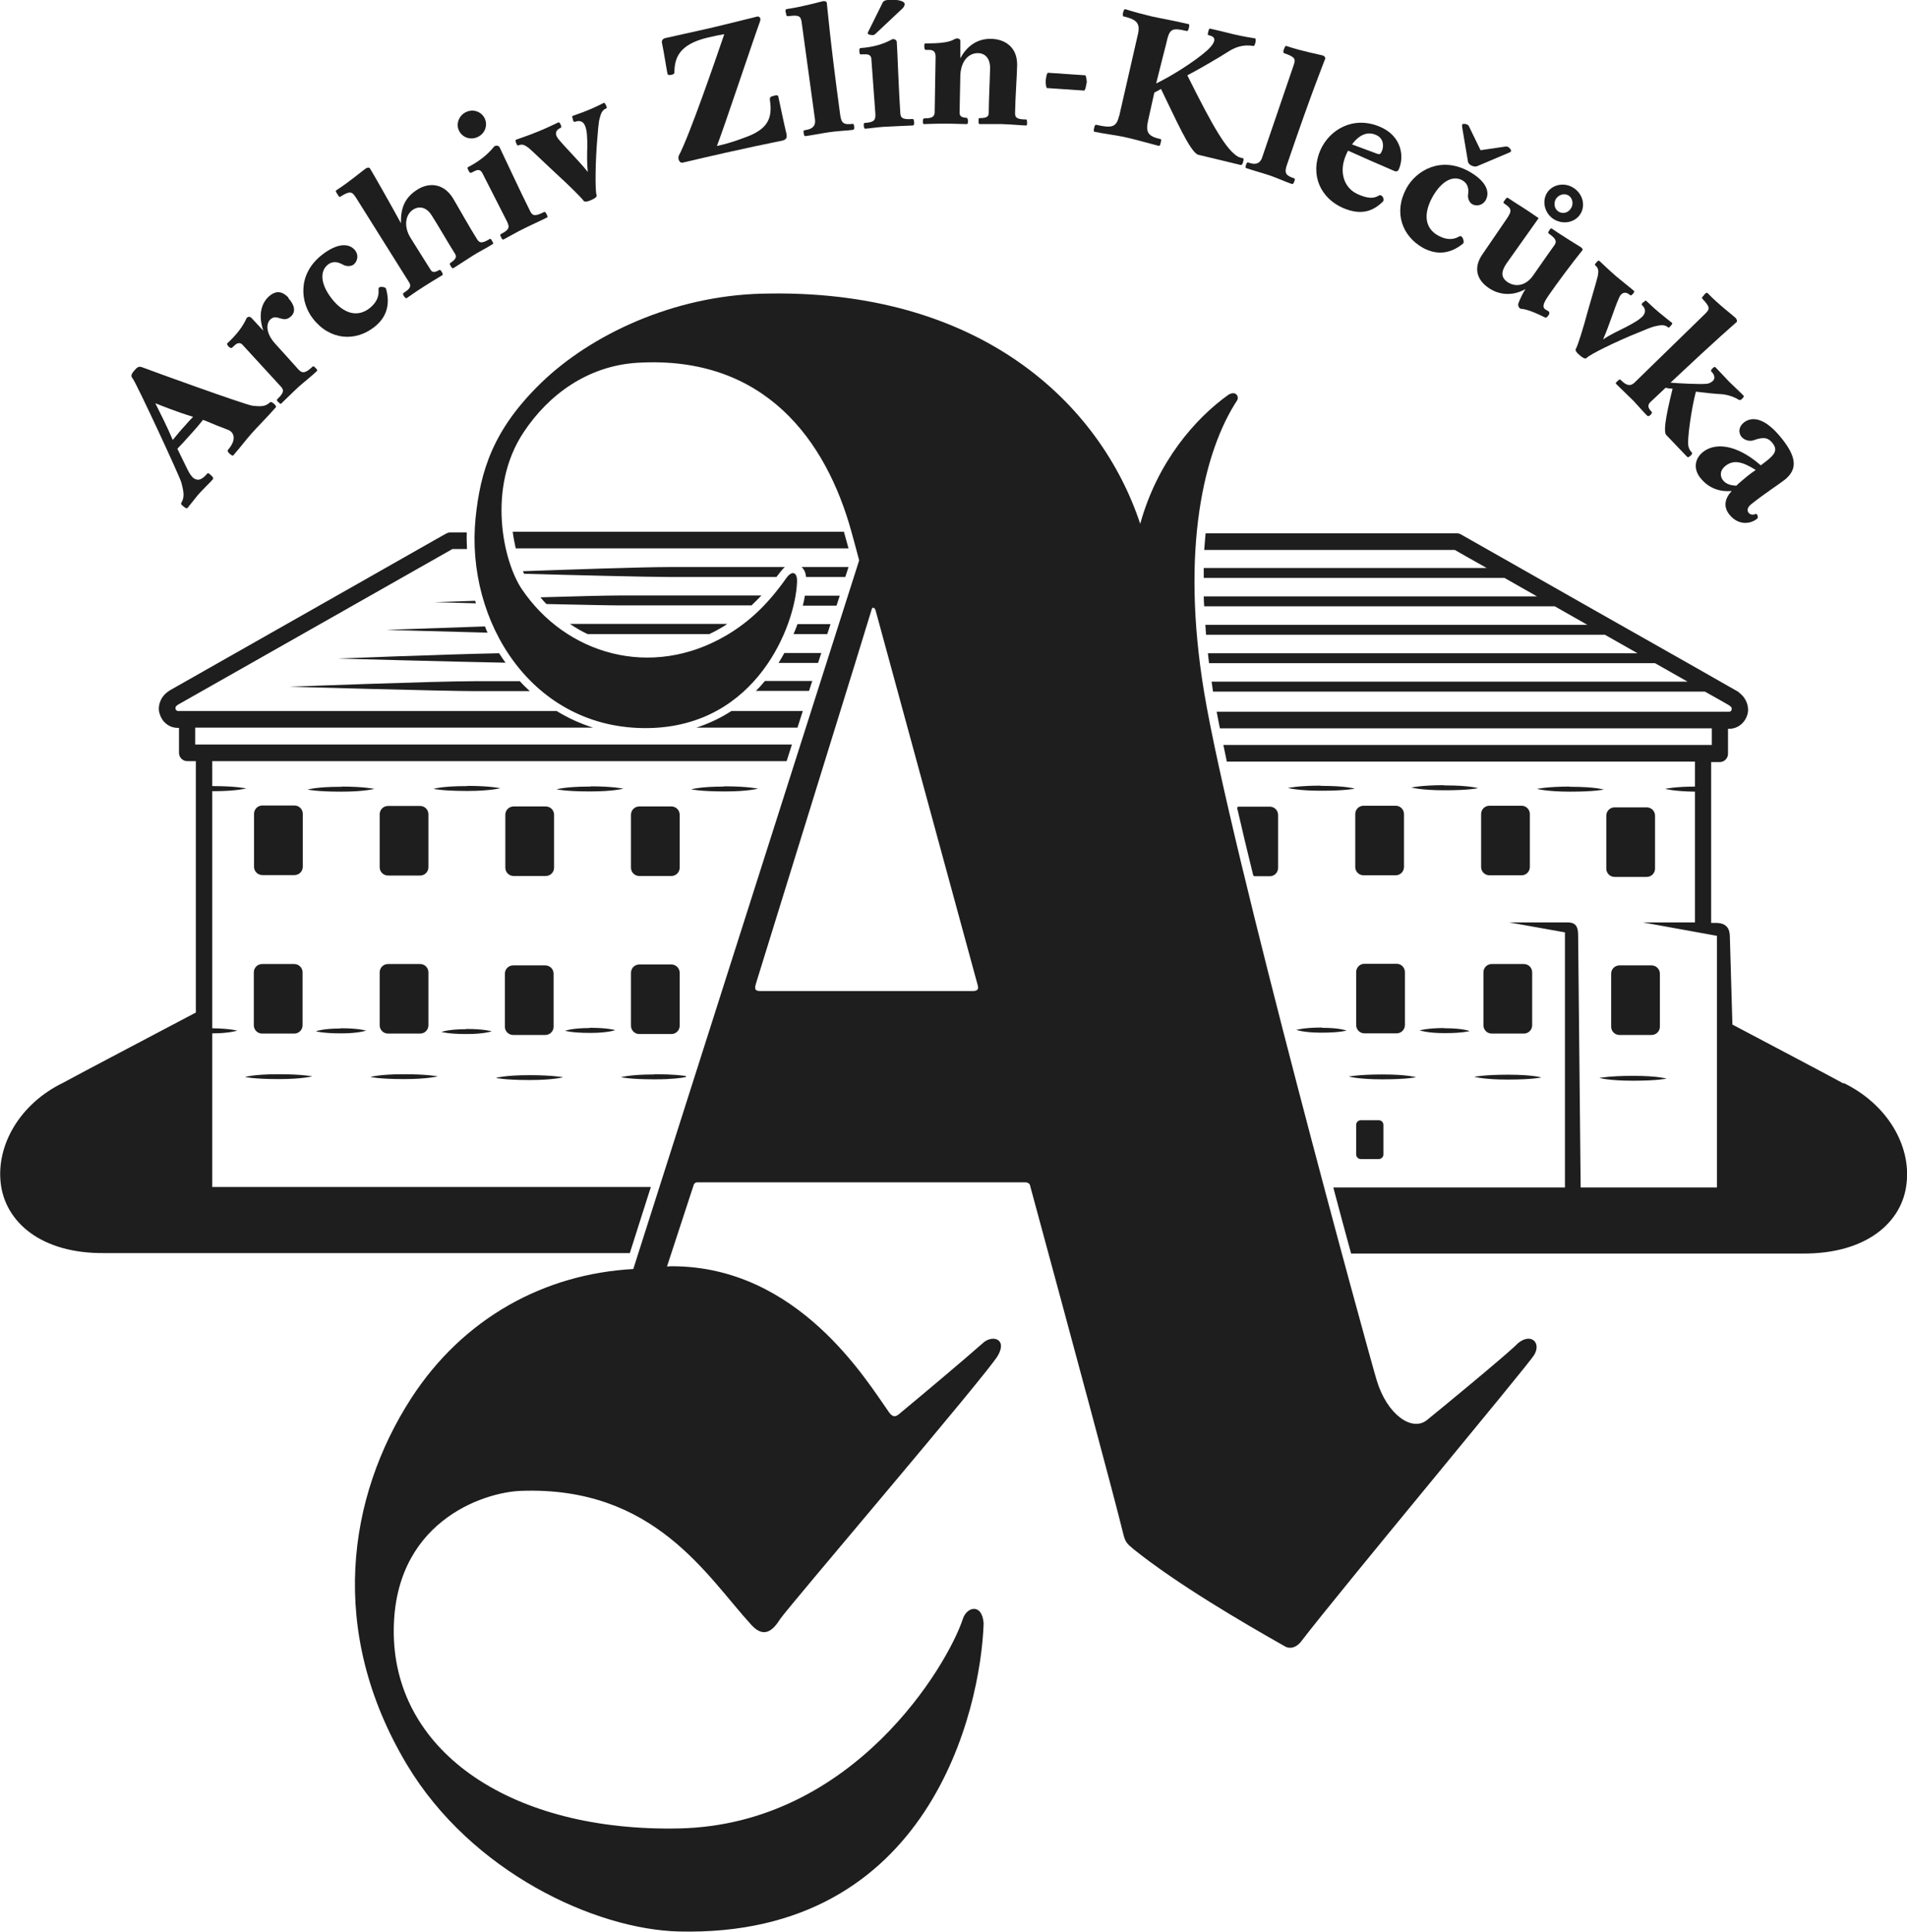 <?xml version="1.0" encoding="UTF-8"?>
<svg xmlns="http://www.w3.org/2000/svg" width="79" height="80" viewBox="0 0 79 80" fill="none">
  <g clip-path="url(#clip0_196_1097)">
    <path d="M19.307 42.622C18.571 42.622 18.293 42.737 18.293 42.737C18.293 42.737 18.58 42.823 19.307 42.823H19.355C20.063 42.823 20.369 42.709 20.369 42.709C20.369 42.709 20.044 42.613 19.355 42.613H19.307M14.16 32.584H14.093C13.108 32.584 12.744 32.699 12.744 32.699C12.744 32.699 13.117 32.785 14.093 32.785H14.16C15.098 32.785 15.509 32.67 15.509 32.67C15.509 32.67 15.069 32.575 14.16 32.575M24.474 32.575H24.407C23.422 32.575 23.058 32.689 23.058 32.689C23.058 32.689 23.431 32.776 24.407 32.776H24.474C25.412 32.776 25.823 32.661 25.823 32.661C25.823 32.661 25.383 32.565 24.474 32.565M14.103 42.594C13.366 42.594 13.088 42.709 13.088 42.709C13.088 42.709 13.376 42.795 14.103 42.795H14.15C14.858 42.795 15.165 42.68 15.165 42.68C15.165 42.68 14.839 42.584 14.15 42.584H14.103M19.374 32.555H19.307C18.322 32.555 17.958 32.67 17.958 32.67C17.958 32.67 18.331 32.756 19.307 32.756H19.374C20.312 32.756 20.724 32.642 20.724 32.642C20.724 32.642 20.283 32.546 19.374 32.546M24.426 42.575C23.689 42.575 23.412 42.689 23.412 42.689C23.412 42.689 23.699 42.776 24.426 42.776H24.474C25.182 42.776 25.488 42.661 25.488 42.661C25.488 42.661 25.163 42.565 24.474 42.565H24.426M16.074 36.259H17.404C17.595 36.259 17.748 36.106 17.748 35.914V33.723C17.748 33.532 17.595 33.378 17.404 33.378H16.074C15.882 33.378 15.729 33.532 15.729 33.723V35.914C15.729 36.106 15.882 36.259 16.074 36.259ZM15.729 42.46C15.729 42.651 15.882 42.804 16.074 42.804H17.404C17.595 42.804 17.748 42.651 17.748 42.46V40.268C17.748 40.077 17.595 39.924 17.404 39.924H16.074C15.882 39.924 15.729 40.077 15.729 40.268V42.46ZM10.515 42.46C10.515 42.651 10.668 42.804 10.859 42.804H12.189C12.38 42.804 12.534 42.651 12.534 42.46V40.268C12.534 40.077 12.38 39.924 12.189 39.924H10.859C10.668 39.924 10.515 40.077 10.515 40.268V42.46ZM27.086 44.498C26.091 44.498 25.727 44.613 25.727 44.613C25.727 44.613 26.11 44.699 27.086 44.699H27.153C27.842 44.699 28.244 44.642 28.416 44.603V44.565C28.263 44.536 27.842 44.488 27.153 44.488H27.086M16.772 44.689C17.719 44.689 18.131 44.575 18.131 44.575C18.131 44.575 17.691 44.488 16.772 44.488H16.705C15.71 44.488 15.346 44.603 15.346 44.603C15.346 44.603 15.729 44.689 16.705 44.689H16.772ZM10.869 36.24H12.199C12.39 36.24 12.543 36.087 12.543 35.895V33.704C12.543 33.512 12.39 33.359 12.199 33.359H10.869C10.677 33.359 10.524 33.512 10.524 33.704V35.895C10.524 36.087 10.677 36.24 10.869 36.24ZM11.51 44.689H11.577C12.524 44.689 12.935 44.575 12.935 44.575C12.935 44.575 12.495 44.488 11.577 44.488H11.51C10.515 44.488 10.151 44.603 10.151 44.603C10.151 44.603 10.534 44.689 11.51 44.689ZM59.817 32.517C58.908 32.517 58.468 32.613 58.468 32.613C58.468 32.613 58.87 32.728 59.817 32.728H59.884C60.85 32.728 61.233 32.642 61.233 32.642C61.233 32.642 60.869 32.527 59.884 32.527H59.817M57.234 44.699H57.3C58.276 44.699 58.659 44.613 58.659 44.613C58.659 44.613 58.296 44.498 57.3 44.498H57.234C56.315 44.498 55.875 44.584 55.875 44.584C55.875 44.584 56.286 44.699 57.234 44.699ZM57.855 39.914H56.526C56.334 39.914 56.181 40.067 56.181 40.259V42.45C56.181 42.642 56.334 42.795 56.526 42.795H57.855C58.047 42.795 58.2 42.642 58.2 42.45V40.259C58.2 40.067 58.047 39.914 57.855 39.914ZM63.376 35.905V33.713C63.376 33.522 63.223 33.369 63.032 33.369H61.702C61.51 33.369 61.357 33.522 61.357 33.713V35.905C61.357 36.096 61.51 36.249 61.702 36.249H63.032C63.223 36.249 63.376 36.096 63.376 35.905ZM35.151 22.709C35.075 22.441 35.017 22.221 34.97 22.058C34.97 22.048 34.97 22.029 34.96 22.02H21.24C21.269 22.259 21.317 22.488 21.364 22.709H35.151ZM57.817 33.369H56.487C56.296 33.369 56.143 33.522 56.143 33.713V35.905C56.143 36.096 56.296 36.249 56.487 36.249H57.817C58.008 36.249 58.162 36.096 58.162 35.905V33.713C58.162 33.522 58.008 33.369 57.817 33.369ZM54.765 42.555H54.717C54.038 42.555 53.703 42.651 53.703 42.651C53.703 42.651 54.009 42.766 54.717 42.766H54.765C55.492 42.766 55.779 42.68 55.779 42.68C55.779 42.68 55.511 42.565 54.765 42.565M61.453 40.268V42.46C61.453 42.651 61.606 42.804 61.797 42.804H63.127C63.319 42.804 63.472 42.651 63.472 42.46V40.268C63.472 40.077 63.319 39.924 63.127 39.924H61.797C61.606 39.924 61.453 40.077 61.453 40.268ZM62.429 44.709H62.496C63.472 44.709 63.854 44.622 63.854 44.622C63.854 44.622 63.491 44.508 62.496 44.508H62.429C61.51 44.508 61.07 44.594 61.07 44.594C61.07 44.594 61.482 44.709 62.429 44.709ZM57.119 46.393H56.373C56.267 46.393 56.181 46.479 56.181 46.584V47.809C56.181 47.914 56.267 48 56.373 48H57.119C57.224 48 57.31 47.914 57.31 47.809V46.584C57.31 46.479 57.224 46.393 57.119 46.393ZM54.708 32.536C53.799 32.536 53.359 32.632 53.359 32.632C53.359 32.632 53.761 32.747 54.708 32.747H54.775C55.741 32.747 56.124 32.661 56.124 32.661C56.124 32.661 55.76 32.546 54.775 32.546H54.708M59.826 42.575C59.147 42.575 58.812 42.67 58.812 42.67C58.812 42.67 59.118 42.785 59.826 42.785H59.874C60.601 42.785 60.879 42.699 60.879 42.699C60.879 42.699 60.611 42.584 59.874 42.584H59.826M21.967 44.728C22.914 44.728 23.326 44.613 23.326 44.613C23.326 44.613 22.886 44.527 21.967 44.527H21.9C20.905 44.527 20.542 44.642 20.542 44.642C20.542 44.642 20.924 44.728 21.9 44.728H21.967ZM28.856 30.134H33.037L33.257 29.445H30.301C29.87 29.723 29.382 29.962 28.846 30.134M31.315 28.613H33.515L33.649 28.201H31.688C31.573 28.345 31.449 28.479 31.315 28.613ZM8.094 30.134H24.57C24.024 29.962 23.527 29.733 23.058 29.445H7.357C7.357 29.445 7.29 29.426 7.271 29.359C7.271 29.302 7.252 29.264 7.367 29.187C7.922 28.871 17.805 23.273 18.743 22.737H19.346C19.336 22.508 19.327 22.278 19.336 22.048H18.657C18.599 22.048 18.542 22.067 18.485 22.096C18.485 22.096 17.796 22.479 16.762 23.072C15.729 23.656 14.342 24.45 12.935 25.244C10.132 26.833 7.262 28.46 7.013 28.603C7.013 28.603 7.013 28.613 7.003 28.613C7.003 28.613 6.975 28.632 6.965 28.642C6.965 28.642 6.946 28.651 6.936 28.661C6.64 28.881 6.516 29.254 6.611 29.551C6.697 29.866 6.975 30.144 7.367 30.144H7.415V31.177C7.415 31.369 7.568 31.522 7.759 31.522H8.113V41.933C7.482 42.268 3.109 44.565 2.631 44.833C0.823 45.704 -0.153 47.417 0.029 48.996C0.21 50.594 1.684 51.924 4.334 51.895H26.091L26.962 49.158H8.793V42.795C9.51 42.795 9.826 42.68 9.826 42.68C9.826 42.68 9.491 42.594 8.793 42.584V32.766H8.85C9.788 32.766 10.199 32.651 10.199 32.651C10.199 32.651 9.759 32.555 8.85 32.555H8.793V31.522H32.587L32.807 30.833H8.085V30.144M19.661 28.211C17.968 28.211 11.96 28.441 11.96 28.441C11.96 28.441 18.446 28.622 19.661 28.622H21.948C21.805 28.488 21.661 28.355 21.537 28.211H19.671M52.593 33.407H51.311C51.254 33.407 51.254 33.455 51.254 33.474C51.455 34.345 51.675 35.283 51.914 36.24C51.914 36.259 51.943 36.288 51.981 36.288H52.603C52.794 36.288 52.947 36.134 52.947 35.943V33.752C52.947 33.56 52.794 33.407 52.603 33.407M20.197 26.201C20.159 26.115 20.121 26.029 20.092 25.943C18.044 26.01 15.997 26.087 15.997 26.087C15.997 26.087 18.15 26.144 20.207 26.201M20.944 27.445C20.848 27.321 20.762 27.187 20.676 27.053C18.331 27.101 13.988 27.273 13.988 27.273C13.988 27.273 18.839 27.407 20.934 27.445M65.022 32.575C64.113 32.575 63.673 32.67 63.673 32.67C63.673 32.67 64.074 32.785 65.022 32.785H65.089C66.055 32.785 66.438 32.699 66.438 32.699C66.438 32.699 66.074 32.584 65.089 32.584H65.022M67.615 44.756H67.681C68.657 44.756 69.04 44.67 69.04 44.67C69.04 44.67 68.677 44.555 67.681 44.555H67.615C66.696 44.555 66.256 44.642 66.256 44.642C66.256 44.642 66.667 44.756 67.615 44.756ZM19.719 24.986C19.719 24.986 19.69 24.91 19.681 24.881C18.695 24.919 17.987 24.938 17.987 24.938C17.987 24.938 18.705 24.957 19.709 24.986M66.744 40.326V42.517C66.744 42.709 66.897 42.862 67.088 42.862H68.418C68.609 42.862 68.763 42.709 68.763 42.517V40.326C68.763 40.134 68.609 39.981 68.418 39.981H67.088C66.897 39.981 66.744 40.134 66.744 40.326ZM20.915 42.517C20.915 42.709 21.068 42.862 21.259 42.862H22.589C22.78 42.862 22.934 42.709 22.934 42.517V40.326C22.934 40.134 22.78 39.981 22.589 39.981H21.259C21.068 39.981 20.915 40.134 20.915 40.326V42.517ZM68.562 35.972V33.78C68.562 33.589 68.409 33.436 68.217 33.436H66.887C66.696 33.436 66.543 33.589 66.543 33.78V35.972C66.543 36.163 66.696 36.316 66.887 36.316H68.217C68.409 36.316 68.562 36.163 68.562 35.972ZM76.369 44.871C75.996 44.661 73.25 43.216 71.767 42.431L71.662 38.804C71.662 38.46 71.528 38.221 71.078 38.221H70.887V31.56H71.241C71.432 31.56 71.585 31.407 71.585 31.216V30.182H71.633C72.016 30.182 72.303 29.905 72.389 29.589C72.475 29.292 72.36 28.929 72.063 28.699L72.044 28.68C72.025 28.67 72.016 28.651 72.006 28.642C72.006 28.642 72.006 28.642 71.996 28.642C71.748 28.498 68.887 26.871 66.074 25.283C64.668 24.488 63.29 23.704 62.247 23.11C61.214 22.527 60.525 22.134 60.525 22.134C60.477 22.106 60.42 22.087 60.353 22.087H49.943C49.924 22.307 49.905 22.546 49.886 22.776H60.267C60.439 22.871 60.917 23.149 61.587 23.522H49.867C49.867 23.656 49.867 23.799 49.867 23.933H62.324C62.735 24.173 63.194 24.421 63.673 24.699H49.867C49.867 24.833 49.876 24.977 49.886 25.11H64.409C64.849 25.359 65.299 25.618 65.758 25.876H49.934C49.943 26.01 49.953 26.154 49.962 26.288H66.486C66.945 26.546 67.394 26.804 67.835 27.053H50.039C50.058 27.187 50.067 27.331 50.087 27.465H68.562C69.05 27.742 69.509 28 69.911 28.23H50.192C50.211 28.364 50.23 28.488 50.249 28.622V28.642H70.628C71.174 28.948 71.547 29.158 71.642 29.216C71.757 29.302 71.738 29.331 71.738 29.388C71.719 29.445 71.681 29.474 71.652 29.474H50.402C50.441 29.694 50.488 29.924 50.536 30.163H70.915V30.852H50.68C50.728 31.072 50.775 31.302 50.823 31.541H70.217V32.575C69.385 32.575 68.983 32.67 68.983 32.67C68.983 32.67 69.356 32.776 70.217 32.785V38.201H68.064L71.126 38.756V49.177H65.481L65.376 38.737C65.376 38.421 65.309 38.201 64.945 38.201H62.525L64.83 38.613V49.177H55.234C55.492 50.154 55.741 51.072 55.971 51.914H74.675C77.326 51.933 78.809 50.613 78.981 49.015C79.172 47.445 78.187 45.732 76.378 44.852M32.252 27.455H33.889L34.023 27.044H32.492C32.415 27.177 32.339 27.321 32.252 27.455ZM29.985 32.575C29 32.575 28.636 32.689 28.636 32.689C28.636 32.689 29.009 32.776 29.985 32.776H30.052C30.989 32.776 31.401 32.661 31.401 32.661C31.401 32.661 30.961 32.565 30.052 32.565H29.985M23.622 25.847C23.852 26 24.091 26.144 24.34 26.259H29.382C29.573 26.173 29.765 26.067 29.956 25.953C30.014 25.914 30.071 25.876 30.128 25.838H23.622M26.483 36.278H27.813C28.004 36.278 28.157 36.125 28.157 35.933V33.742C28.157 33.551 28.004 33.398 27.813 33.398H26.483C26.292 33.398 26.139 33.551 26.139 33.742V35.933C26.139 36.125 26.292 36.278 26.483 36.278ZM31.544 24.661H25.699C25.048 24.661 23.737 24.699 22.388 24.737C22.465 24.833 22.551 24.929 22.637 25.015C23.996 25.044 25.239 25.072 25.699 25.072H31.133C31.267 24.948 31.401 24.804 31.544 24.661ZM26.139 42.479C26.139 42.67 26.292 42.823 26.483 42.823H27.813C28.004 42.823 28.157 42.67 28.157 42.479V40.288C28.157 40.096 28.004 39.943 27.813 39.943H26.483C26.292 39.943 26.139 40.096 26.139 40.288V42.479ZM21.278 36.278H22.608C22.8 36.278 22.953 36.125 22.953 35.933V33.742C22.953 33.551 22.8 33.398 22.608 33.398H21.278C21.087 33.398 20.934 33.551 20.934 33.742V35.933C20.934 36.125 21.087 36.278 21.278 36.278ZM32.329 23.685C32.386 23.618 32.444 23.541 32.511 23.484H27.708C26.588 23.484 23.565 23.589 21.661 23.656C21.68 23.694 21.69 23.723 21.709 23.761C23.718 23.819 26.895 23.895 27.708 23.895H32.166C32.214 23.828 32.272 23.761 32.329 23.685ZM33.391 23.895H35.017L35.151 23.484H33.209C33.334 23.599 33.381 23.752 33.391 23.895ZM32.798 23.895H32.836H32.827H32.807M33.257 25.082H34.654L34.788 24.67H33.343C33.324 24.804 33.295 24.938 33.257 25.082ZM32.874 26.259H34.271L34.405 25.847H33.037C32.989 25.981 32.932 26.125 32.874 26.259Z" fill="#1E1E1E"></path>
    <path d="M62.84 55.675C62.247 56.239 59.645 58.383 59.109 58.813C58.496 59.301 57.463 58.593 57.033 57.167C56.707 56.096 50.976 35.215 49.886 28.689C48.891 22.708 49.886 18.651 51.254 16.574C51.34 16.411 51.187 16.163 50.881 16.354C49.532 17.32 47.953 19.1 47.235 21.694C45.59 16.718 40.596 11.914 31.544 12.163C27.89 12.258 24.484 13.856 22.417 15.856C20.427 17.789 19.901 19.493 19.7 21.464C19.279 25.732 22.044 30.22 26.847 30.153C31.353 30.086 32.951 25.885 33.018 24.105C33.037 23.674 32.807 23.627 32.587 23.923C31.784 25.062 31.028 25.751 30.119 26.297C26.971 28.163 23.431 27.091 21.613 24.392C20.848 23.253 20.159 20.21 21.69 17.904C22.723 16.344 24.35 15.148 26.407 15.024C31.678 14.708 34.233 18.239 35.276 22.038C35.343 22.287 35.458 22.689 35.592 23.206L26.235 52.555C22.561 52.756 19.193 54.574 17.03 57.914C14.409 61.981 13.548 67.55 16.858 73.081C19.537 77.55 24.675 79.904 28.119 79.99C38.529 80.249 40.624 70.785 40.749 67.234C40.691 66.383 40.05 66.536 39.888 67.043C39.266 68.938 35.372 75.569 28.129 75.722C21.278 75.866 16.399 72.632 16.313 67.694C16.236 63.062 19.987 61.799 21.585 61.742C27.124 61.541 29.287 65.292 31.133 67.301C31.688 67.904 32.061 67.454 32.319 67.052C32.568 66.651 40.95 56.842 41.342 56.134C41.744 55.426 41.083 55.263 40.701 55.636C39.888 56.354 38.165 57.799 37.218 58.584C37.027 58.737 36.902 58.593 36.816 58.469C35.898 57.177 33.066 52.44 27.832 52.44C27.775 52.44 27.631 52.45 27.631 52.45L28.741 49.062C28.741 49.062 28.779 48.966 28.875 48.966H42.49C42.586 48.966 42.653 49.033 42.662 49.062C44.547 56.01 46.154 61.971 46.537 63.541C46.623 63.895 46.719 63.952 46.977 64.172C48.757 65.598 51.436 67.167 53.196 68.163C53.474 68.344 53.751 68.172 53.885 68C55.588 65.78 63.233 56.622 63.548 56.124C63.883 55.588 63.386 55.148 62.821 55.684M40.28 41.043H31.497C31.248 41.043 31.258 40.928 31.324 40.708C32.023 38.431 36.089 25.349 36.108 25.244C36.127 25.129 36.233 25.148 36.271 25.273C36.864 27.445 38.481 33.378 40.462 40.651C40.5 40.823 40.634 41.043 40.289 41.043" fill="#1E1E1E"></path>
    <path d="M7.97 19.761C8.209 19.971 8.391 19.837 8.582 19.617C8.62 19.569 8.668 19.617 8.735 19.675C8.831 19.761 8.85 19.809 8.812 19.856C8.678 20.009 8.41 20.258 8.199 20.498C8.056 20.67 7.845 20.947 7.778 21.024C7.731 21.081 7.673 21.034 7.558 20.938C7.53 20.919 7.482 20.871 7.511 20.823C7.644 20.603 7.625 20.402 7.511 19.981C7.434 19.703 5.654 15.876 5.501 15.684C5.425 15.588 5.406 15.521 5.578 15.33C5.693 15.196 5.76 15.158 5.903 15.215C6.248 15.349 10.151 16.765 10.467 16.804C10.831 16.842 10.993 16.832 11.165 16.679C11.213 16.632 11.252 16.641 11.347 16.718C11.452 16.813 11.443 16.852 11.424 16.871C11.089 17.254 10.677 17.665 10.429 17.943C10.209 18.191 9.969 18.507 9.663 18.861C9.644 18.88 9.596 18.861 9.529 18.804C9.434 18.727 9.415 18.67 9.443 18.632C9.673 18.373 9.788 18.057 9.548 17.856C9.51 17.828 9.434 17.79 9.271 17.732C8.946 17.617 8.553 17.435 8.41 17.387C8.324 17.502 8.123 17.742 7.903 17.981C7.692 18.22 7.472 18.459 7.348 18.584C7.482 18.852 7.597 19.101 7.702 19.311C7.807 19.531 7.893 19.684 7.96 19.742M6.429 16.689C6.63 17.091 6.936 17.694 7.157 18.22C7.3 18.048 7.482 17.818 7.664 17.627C7.788 17.483 7.912 17.349 7.998 17.263C7.31 17.053 6.649 16.785 6.429 16.698" fill="#1E1E1E"></path>
    <path d="M11.95 12.354C12.199 12.622 12.266 12.909 12.055 13.101C11.72 13.417 11.481 12.967 11.204 13.225C11.032 13.378 10.984 13.78 11.405 14.239C11.663 14.517 12.266 15.197 12.371 15.311C12.543 15.493 12.687 15.426 12.945 15.187C12.983 15.149 13.022 15.187 13.069 15.235C13.146 15.311 13.156 15.34 13.117 15.378C12.869 15.608 12.553 15.857 12.361 16.029C12.132 16.239 11.74 16.632 11.644 16.718C11.625 16.737 11.596 16.718 11.52 16.641C11.472 16.594 11.453 16.565 11.491 16.527C11.768 16.268 11.759 16.153 11.653 16.029L10.037 14.268C9.96 14.192 9.855 14.192 9.759 14.268L9.596 14.412C9.596 14.412 9.52 14.412 9.472 14.354C9.424 14.297 9.386 14.249 9.415 14.22C9.788 13.876 10.065 13.522 10.218 13.168C10.295 13.091 10.371 13.12 10.419 13.168L10.907 13.694C10.678 13.015 10.85 12.546 11.127 12.287C11.462 11.981 11.73 12.096 11.95 12.326" fill="#1E1E1E"></path>
    <path d="M14.179 10.947C13.978 10.833 13.768 10.813 13.586 10.957C13.261 11.215 13.251 11.732 13.739 12.364C14.256 13.024 14.83 13.139 15.308 12.766C15.586 12.546 15.71 12.287 15.681 12C15.681 11.943 15.681 11.924 15.71 11.904C15.758 11.866 15.94 11.876 15.988 11.943C16.189 12.641 15.988 13.168 15.509 13.541C14.734 14.153 13.672 14.105 12.964 13.196C12.447 12.536 12.304 11.368 13.337 10.555C13.978 10.057 14.466 10.057 14.715 10.373C14.868 10.574 14.811 10.823 14.648 10.957C14.533 11.043 14.323 11.043 14.17 10.938" fill="#1E1E1E"></path>
    <path d="M14.715 8.143C14.581 7.923 14.466 7.914 14.103 8.143C14.064 8.172 14.036 8.143 13.969 8.028C13.911 7.942 13.892 7.904 13.94 7.875C14.466 7.54 15.098 7.004 15.155 6.976C15.213 6.937 15.299 6.928 15.327 6.976C15.432 7.138 16.274 8.622 16.609 9.244C16.6 8.689 16.715 8.21 17.298 7.847C17.738 7.569 18.351 7.559 18.753 8.191C18.925 8.469 19.432 9.387 19.767 9.914C19.862 10.057 19.948 10.105 20.293 9.894C20.322 9.875 20.35 9.914 20.379 9.971C20.436 10.057 20.446 10.095 20.417 10.105C20.197 10.248 19.767 10.469 19.594 10.583C19.317 10.756 18.982 10.985 18.791 11.1C18.743 11.129 18.724 11.1 18.676 11.024C18.619 10.928 18.619 10.918 18.657 10.89C18.877 10.746 18.934 10.641 18.848 10.507C18.619 10.153 18.131 9.301 17.882 8.918C17.671 8.583 17.375 8.516 17.116 8.679C16.801 8.88 16.705 9.368 17.011 9.856C17.327 10.354 17.7 10.966 17.834 11.167C17.91 11.301 18.025 11.282 18.188 11.186C18.226 11.158 18.255 11.186 18.303 11.263C18.341 11.33 18.36 11.378 18.322 11.397C18.073 11.55 17.767 11.732 17.576 11.856C17.212 12.086 16.916 12.306 16.849 12.344C16.82 12.363 16.791 12.344 16.743 12.277C16.676 12.181 16.686 12.162 16.743 12.114C16.992 11.961 17.04 11.847 16.954 11.703L14.715 8.134" fill="#1E1E1E"></path>
    <path d="M19.805 5.665C19.509 5.818 19.164 5.703 19.021 5.425C18.877 5.148 19.001 4.794 19.288 4.65C19.585 4.497 19.93 4.612 20.073 4.89C20.216 5.167 20.102 5.521 19.805 5.665ZM22.647 9.014C22.503 9.091 21.948 9.339 21.518 9.559C21.259 9.693 21.02 9.837 20.867 9.914C20.819 9.933 20.8 9.914 20.752 9.808C20.714 9.732 20.714 9.722 20.752 9.693C21.125 9.502 21.116 9.397 20.991 9.148L19.987 7.177C19.939 7.081 19.853 6.985 19.671 7.081L19.537 7.148C19.48 7.177 19.451 7.148 19.413 7.071C19.365 6.976 19.346 6.937 19.413 6.909C19.872 6.669 20.207 6.392 20.456 6.086C20.523 6 20.657 6.028 20.695 6.095C20.791 6.287 21.594 8.019 21.958 8.736C22.044 8.909 22.12 8.995 22.532 8.784C22.58 8.765 22.599 8.784 22.647 8.88C22.695 8.976 22.695 8.995 22.647 9.014Z" fill="#1E1E1E"></path>
    <path d="M23.737 4.938C23.699 4.862 23.689 4.814 23.737 4.795C23.804 4.766 24.082 4.68 24.378 4.555C24.665 4.441 24.933 4.297 25 4.268C25.048 4.249 25.058 4.268 25.105 4.364C25.144 4.441 25.144 4.479 25.115 4.488C24.895 4.575 24.876 4.795 24.818 4.996C24.799 5.13 24.77 5.369 24.742 5.761C24.665 6.651 24.646 7.895 24.713 8.077C24.742 8.154 24.637 8.221 24.464 8.297C24.302 8.364 24.216 8.364 24.177 8.316C24.101 8.201 23.584 7.685 22.953 7.11C22.417 6.613 22.12 6.316 21.91 6.134C21.709 5.981 21.623 5.962 21.479 6.02C21.441 6.039 21.422 6.02 21.384 5.924C21.345 5.828 21.345 5.799 21.393 5.78C21.46 5.752 21.852 5.627 22.273 5.455C22.608 5.321 22.981 5.139 23.125 5.072C23.163 5.053 23.192 5.091 23.23 5.168C23.259 5.244 23.259 5.273 23.23 5.292C22.991 5.398 23.02 5.551 23.058 5.637C23.077 5.675 23.106 5.732 23.144 5.771C23.45 6.144 23.976 6.651 24.349 7.12C24.311 6.737 24.321 6.374 24.33 6.058C24.33 5.704 24.321 5.398 24.235 5.206C24.177 5.063 24.043 4.957 23.823 5.044C23.785 5.063 23.766 5.044 23.728 4.957" fill="#1E1E1E"></path>
    <path d="M31.899 4.124C31.879 4.028 31.918 4 32.08 3.961C32.186 3.933 32.224 3.942 32.243 4C32.3 4.248 32.482 5.157 32.578 5.531C32.626 5.741 32.54 5.789 32.396 5.827C32.272 5.856 30.942 6.105 28.282 6.736C28.186 6.756 28.129 6.669 28.11 6.593C28.1 6.555 28.11 6.507 28.11 6.468C28.559 5.636 29.669 2.392 30.004 1.416C29.774 1.454 29.631 1.483 29.306 1.559C28.158 1.837 27.938 2.373 27.938 3.014C27.938 3.062 27.861 3.09 27.813 3.1C27.718 3.119 27.67 3.11 27.651 3.052C27.631 2.985 27.497 2.114 27.421 1.77C27.402 1.674 27.459 1.607 27.555 1.579C27.66 1.55 28.741 1.32 29.564 1.129C30.559 0.89 31.162 0.736 31.353 0.689C31.43 0.669 31.478 0.708 31.497 0.765C31.506 0.803 31.497 0.842 31.487 0.88C31.372 1.186 30.961 2.401 30.559 3.579C30.186 4.679 29.813 5.76 29.698 6.047C30.023 5.971 30.31 5.904 30.913 5.674C31.784 5.349 32.023 4.918 31.889 4.114" fill="#1E1E1E"></path>
    <path d="M32.549 0.536C32.53 0.411 32.539 0.383 32.606 0.373C33.219 0.287 34.042 0.057 34.099 0.048C34.176 0.038 34.252 0.067 34.252 0.124C34.281 0.344 34.377 1.598 34.807 4.765C34.855 5.11 34.96 5.177 35.324 5.129C35.352 5.129 35.372 5.148 35.381 5.215C35.4 5.33 35.381 5.368 35.333 5.378C35.065 5.416 34.759 5.416 34.357 5.474C34.032 5.521 33.602 5.608 33.372 5.636C33.324 5.636 33.315 5.627 33.295 5.521C33.276 5.416 33.286 5.397 33.362 5.387C33.64 5.349 33.793 5.225 33.764 4.966L33.209 0.919C33.171 0.66 33.094 0.612 32.654 0.67C32.587 0.67 32.568 0.66 32.559 0.517" fill="#1E1E1E"></path>
    <path d="M37.83 5.196C37.668 5.206 37.056 5.225 36.587 5.254C36.3 5.273 36.022 5.32 35.85 5.33C35.802 5.33 35.792 5.301 35.783 5.187C35.783 5.11 35.783 5.091 35.831 5.091C36.242 5.062 36.281 4.957 36.261 4.679L36.099 2.469C36.099 2.354 36.051 2.239 35.84 2.249H35.687C35.62 2.268 35.611 2.23 35.601 2.143C35.601 2.038 35.592 2 35.659 1.99C36.175 1.952 36.596 1.828 36.941 1.636C37.036 1.588 37.151 1.655 37.151 1.742C37.17 1.962 37.237 3.856 37.295 4.66C37.304 4.852 37.343 4.966 37.802 4.928C37.85 4.928 37.859 4.957 37.869 5.062C37.869 5.167 37.869 5.187 37.821 5.187M36.175 1.454C36.108 1.454 35.955 1.445 35.946 1.378C35.946 1.359 35.955 1.33 35.965 1.32L36.558 0.124C36.596 0.038 36.654 0.009 36.835 -0.01C37.075 -0.029 37.467 0.019 37.476 0.163C37.476 0.22 37.457 0.287 37.371 0.364L36.252 1.416C36.252 1.416 36.194 1.454 36.166 1.454" fill="#1E1E1E"></path>
    <path d="M40.06 4.89C40.06 4.89 40.107 4.929 40.098 5.015C40.098 5.091 40.098 5.139 40.041 5.139C39.849 5.139 39.495 5.12 39.16 5.12C38.73 5.12 38.366 5.139 38.28 5.139C38.242 5.139 38.232 5.11 38.232 5.034C38.232 4.919 38.251 4.9 38.318 4.9C38.605 4.9 38.711 4.833 38.72 4.661L38.758 2.354C38.758 2.153 38.682 2.067 38.49 2.067H38.337C38.337 2.067 38.29 2.039 38.29 1.933C38.29 1.828 38.29 1.79 38.366 1.799C38.864 1.799 39.275 1.761 39.476 1.656C39.505 1.637 39.61 1.589 39.639 1.589C39.715 1.589 39.782 1.627 39.782 1.685V2.412C40.021 1.972 40.423 1.598 41.055 1.608C41.619 1.618 42.145 1.943 42.136 2.689C42.136 3.005 42.059 4.058 42.05 4.68C42.05 4.852 42.097 4.948 42.509 4.948C42.538 4.948 42.547 4.996 42.547 5.063C42.547 5.168 42.547 5.197 42.509 5.197C42.394 5.197 41.858 5.149 41.504 5.139C41.179 5.139 40.825 5.139 40.595 5.139C40.538 5.139 40.538 5.101 40.538 5.015C40.538 4.9 40.538 4.89 40.595 4.89C40.863 4.89 40.959 4.833 40.959 4.68C40.959 4.24 41.007 3.283 41.016 2.814C41.016 2.412 40.806 2.201 40.509 2.201C40.098 2.201 39.792 2.565 39.782 3.158C39.773 3.752 39.753 4.431 39.753 4.67C39.753 4.823 39.849 4.871 40.06 4.881" fill="#1E1E1E"></path>
    <path d="M45.006 3.454C44.987 3.636 44.939 3.751 44.91 3.751L43.361 3.646C43.361 3.646 43.303 3.502 43.322 3.32C43.341 3.139 43.38 3.005 43.418 3.014L44.968 3.119C44.968 3.119 45.035 3.282 45.016 3.464" fill="#1E1E1E"></path>
    <path d="M46.365 4.804L47.14 1.416C47.245 0.957 47.082 0.804 46.547 0.68C46.518 0.68 46.508 0.622 46.518 0.555C46.547 0.431 46.566 0.373 46.623 0.383C46.958 0.488 47.312 0.584 47.714 0.68C48.049 0.756 48.422 0.813 49.225 0.995C49.283 1.005 49.273 1.062 49.245 1.177C49.225 1.263 49.197 1.292 49.159 1.282C48.508 1.139 48.45 1.187 48.307 1.828C48.278 1.943 48.087 2.68 47.896 3.455C48.431 3.206 49.465 2.574 50.02 2.077C50.211 1.895 50.268 1.799 50.297 1.703C50.326 1.579 50.278 1.502 50.058 1.455C50.029 1.455 50.029 1.397 50.058 1.302C50.077 1.206 50.096 1.177 50.135 1.187C50.23 1.206 50.833 1.349 51.091 1.416C51.541 1.522 51.924 1.579 51.991 1.589C52.019 1.589 52.029 1.665 52.01 1.751C51.981 1.857 51.962 1.904 51.933 1.904C51.483 1.828 51.149 1.962 50.843 2.163C50.527 2.364 49.704 2.852 49.187 3.12C50.249 5.254 50.814 6.23 51.302 6.498C51.349 6.517 51.445 6.546 51.493 6.555C51.522 6.555 51.531 6.603 51.493 6.718C51.474 6.804 51.436 6.842 51.397 6.833C51.11 6.766 49.867 6.459 49.647 6.412C49.312 6.335 48.671 4.852 48.096 3.684L47.819 3.837C47.704 4.345 47.599 4.833 47.561 4.995C47.446 5.502 47.58 5.646 48.077 5.761C48.116 5.761 48.106 5.809 48.087 5.895C48.058 6.019 48.049 6.048 47.991 6.038C47.236 5.837 46.901 5.742 46.537 5.665C46.221 5.598 45.724 5.541 45.341 5.455C45.303 5.455 45.303 5.397 45.331 5.282C45.351 5.196 45.379 5.158 45.408 5.168C46.039 5.311 46.25 5.282 46.355 4.813" fill="#1E1E1E"></path>
    <path d="M53.196 2.029C53.234 1.914 53.253 1.885 53.32 1.914C53.904 2.115 54.746 2.277 54.794 2.296C54.861 2.316 54.918 2.383 54.899 2.43C54.822 2.641 54.344 3.799 53.311 6.832C53.196 7.167 53.263 7.273 53.617 7.387C53.646 7.387 53.646 7.426 53.627 7.493C53.588 7.598 53.56 7.636 53.512 7.617C53.253 7.531 52.976 7.397 52.593 7.263C52.278 7.158 51.857 7.043 51.636 6.966C51.589 6.947 51.589 6.928 51.617 6.832C51.656 6.727 51.665 6.718 51.732 6.737C52 6.832 52.191 6.784 52.278 6.545L53.598 2.679C53.684 2.44 53.636 2.354 53.215 2.21C53.158 2.191 53.148 2.162 53.187 2.029" fill="#1E1E1E"></path>
    <path d="M55.751 6.44C55.464 7.11 55.664 7.79 56.258 8.048C56.631 8.211 56.889 8.239 57.109 8.105C57.148 8.077 57.176 8.077 57.215 8.096C57.272 8.115 57.348 8.23 57.301 8.335C56.927 8.708 56.44 8.957 55.636 8.613C54.736 8.22 54.248 7.282 54.698 6.22C55.071 5.368 56.066 4.775 57.176 5.254C58.066 5.636 58.181 6.479 57.951 7.005C57.913 7.101 57.836 7.12 57.741 7.072C57.262 6.871 56.267 6.431 55.846 6.239C55.818 6.287 55.789 6.345 55.751 6.44ZM57.243 6.268C57.339 6.048 57.32 5.723 57.004 5.589C56.66 5.435 56.315 5.569 56.009 5.981C56.21 6.057 56.602 6.201 56.937 6.325C57.157 6.412 57.176 6.412 57.243 6.258" fill="#1E1E1E"></path>
    <path d="M60.822 8.01C60.85 7.78 60.783 7.579 60.573 7.464C60.209 7.263 59.731 7.464 59.339 8.163C58.937 8.9 59.051 9.474 59.587 9.761C59.903 9.933 60.19 9.943 60.439 9.799C60.487 9.77 60.515 9.77 60.544 9.799C60.601 9.828 60.659 10 60.621 10.077C60.056 10.546 59.492 10.555 58.956 10.268C58.095 9.79 57.712 8.804 58.267 7.79C58.669 7.062 59.683 6.459 60.841 7.091C61.549 7.483 61.74 7.933 61.549 8.287C61.424 8.507 61.166 8.555 60.994 8.459C60.869 8.393 60.783 8.201 60.822 8.019M61.338 6.22L62.381 6.067C62.381 6.067 62.438 6.067 62.477 6.086C62.534 6.115 62.62 6.22 62.592 6.268C62.582 6.297 62.534 6.316 62.505 6.326L61.175 6.89C61.108 6.909 61.022 6.89 60.946 6.852C60.879 6.814 60.822 6.766 60.812 6.689L60.573 5.273C60.573 5.273 60.563 5.187 60.573 5.158C60.601 5.11 60.726 5.129 60.783 5.158C60.812 5.177 60.841 5.196 60.85 5.225L61.329 6.211" fill="#1E1E1E"></path>
    <path d="M64.055 12.833L64.17 12.909C64.17 12.909 64.208 12.976 64.151 13.053C64.084 13.148 64.046 13.168 64.007 13.148C63.663 12.976 63.242 12.794 62.984 12.785C62.898 12.727 62.879 12.622 62.898 12.574C62.955 12.412 63.08 12.144 63.194 11.971C62.678 12.268 62.104 12.23 61.654 11.914C61.214 11.608 61.013 11.129 61.396 10.555L62.391 9.101C62.658 8.718 62.63 8.641 62.304 8.421C62.266 8.392 62.285 8.354 62.333 8.297C62.41 8.182 62.438 8.172 62.477 8.201C62.84 8.45 63.127 8.603 63.74 9.034C63.175 9.837 62.658 10.555 62.41 10.909C62.161 11.273 62.199 11.502 62.438 11.675C62.773 11.904 63.213 11.847 63.52 11.397C63.95 10.775 64.304 10.277 64.4 10.144C64.505 9.99 64.448 9.876 64.151 9.665C64.122 9.646 64.132 9.617 64.199 9.512C64.237 9.455 64.256 9.445 64.294 9.474C64.639 9.713 65.443 10.211 65.49 10.239C65.558 10.287 65.586 10.335 65.538 10.383C65.127 10.89 64.515 11.713 64.17 12.211C63.912 12.584 63.883 12.718 64.027 12.823M64.342 9.062C63.979 8.813 63.864 8.316 64.103 7.962C64.342 7.617 64.85 7.541 65.213 7.799C65.586 8.057 65.691 8.545 65.452 8.89C65.213 9.234 64.716 9.311 64.342 9.062ZM64.553 8.756C64.725 8.871 64.955 8.823 65.07 8.641C65.194 8.469 65.156 8.22 64.993 8.105C64.83 7.99 64.591 8.048 64.467 8.22C64.352 8.392 64.381 8.632 64.543 8.746" fill="#1E1E1E"></path>
    <path d="M68.083 12.526C68.141 12.459 68.169 12.43 68.208 12.469C68.265 12.516 68.475 12.727 68.715 12.928C68.954 13.129 69.193 13.311 69.251 13.358C69.289 13.387 69.289 13.406 69.212 13.492C69.155 13.559 69.136 13.579 69.107 13.559C68.925 13.406 68.724 13.483 68.523 13.521C68.389 13.559 68.169 13.646 67.806 13.799C66.973 14.134 65.854 14.679 65.73 14.823C65.672 14.88 65.567 14.823 65.424 14.698C65.29 14.583 65.251 14.507 65.28 14.449C65.356 14.335 65.576 13.636 65.797 12.813C65.998 12.105 66.122 11.713 66.189 11.435C66.237 11.186 66.208 11.1 66.093 10.995C66.055 10.966 66.064 10.947 66.132 10.87C66.198 10.794 66.227 10.775 66.265 10.813C66.323 10.861 66.61 11.148 66.954 11.445C67.232 11.674 67.557 11.933 67.681 12.038C67.72 12.067 67.701 12.105 67.643 12.172C67.595 12.229 67.557 12.248 67.528 12.22C67.327 12.047 67.203 12.143 67.136 12.22C67.107 12.258 67.079 12.306 67.059 12.363C66.859 12.813 66.658 13.502 66.409 14.057C66.725 13.847 67.059 13.694 67.347 13.55C67.662 13.387 67.93 13.234 68.064 13.081C68.16 12.966 68.198 12.794 68.026 12.641C67.997 12.622 68.007 12.583 68.064 12.516" fill="#1E1E1E"></path>
    <path d="M70.59 12.21C70.686 12.115 70.714 12.105 70.753 12.153C71.183 12.603 71.863 13.12 71.901 13.168C71.949 13.225 71.977 13.301 71.939 13.34C71.805 13.464 71.25 13.923 69.203 15.847C69.528 15.876 70.427 15.923 70.686 15.895C70.82 15.885 70.896 15.828 70.963 15.77C71.04 15.694 71.059 15.55 70.896 15.387C70.868 15.359 70.877 15.33 70.934 15.263C71.011 15.196 71.03 15.177 71.069 15.215C71.202 15.349 71.432 15.598 71.642 15.818C71.796 15.971 72.13 16.277 72.226 16.383C72.255 16.412 72.226 16.459 72.178 16.507C72.121 16.565 72.083 16.584 72.025 16.555C71.824 16.421 71.509 16.335 71.317 16.325C71.088 16.316 70.638 16.268 70.255 16.22C70.083 16.852 69.873 18.249 69.949 18.498C69.978 18.603 70.016 18.67 70.083 18.737C70.121 18.775 70.083 18.823 70.035 18.871C69.949 18.947 69.92 18.947 69.882 18.909C69.595 18.612 69.318 18.316 69.031 18.019C68.916 17.904 68.964 17.407 69.289 16.096C69.212 16.096 69.107 16.086 69.002 16.057C68.648 16.392 68.437 16.584 68.37 16.651C68.256 16.765 68.246 16.88 68.428 17.062C68.447 17.081 68.428 17.12 68.38 17.177C68.313 17.244 68.275 17.244 68.236 17.215C68.055 17.034 67.806 16.746 67.681 16.612C67.481 16.412 67.117 16.067 66.954 15.904C66.916 15.866 66.954 15.828 67.012 15.78C67.088 15.703 67.107 15.703 67.136 15.732C67.375 15.971 67.538 16.01 67.71 15.847L70.657 12.976C70.839 12.794 70.839 12.708 70.533 12.383C70.485 12.335 70.513 12.297 70.59 12.23" fill="#1E1E1E"></path>
    <path d="M72.714 21.282C72.714 21.282 72.772 21.282 72.791 21.311C72.819 21.349 72.838 21.454 72.791 21.483C72.475 21.732 71.987 21.741 71.643 21.311C71.375 20.976 71.461 20.631 71.738 20.334C71.298 20.373 70.81 20.258 70.437 19.789C70.141 19.416 70.207 18.985 70.552 18.717C71.021 18.344 71.891 18.354 72.944 19.272L73.192 19.081C73.518 18.823 73.652 18.631 73.432 18.354C73.26 18.134 73.078 18.076 72.657 18.229C72.484 18.296 72.255 18.229 72.14 18.086C72.016 17.923 72.016 17.684 72.236 17.502C72.59 17.224 73.126 17.301 73.814 18.162C74.456 18.966 74.446 19.454 73.939 19.866C73.642 20.095 73.087 20.449 72.561 20.87C72.408 20.985 72.351 21.119 72.437 21.234C72.494 21.311 72.599 21.33 72.695 21.301M72.733 19.464C72.188 19.119 71.815 19.023 71.47 19.301C71.241 19.483 71.25 19.732 71.375 19.885C71.47 20.009 71.633 20.105 71.93 20.114C72.054 19.99 72.226 19.856 72.37 19.732C72.484 19.636 72.609 19.55 72.733 19.464Z" fill="#1E1E1E"></path>
  </g>
  <defs>
    <clipPath id="clip0_196_1097">
      <rect width="79" height="80" fill="white"></rect>
    </clipPath>
  </defs>
</svg>
